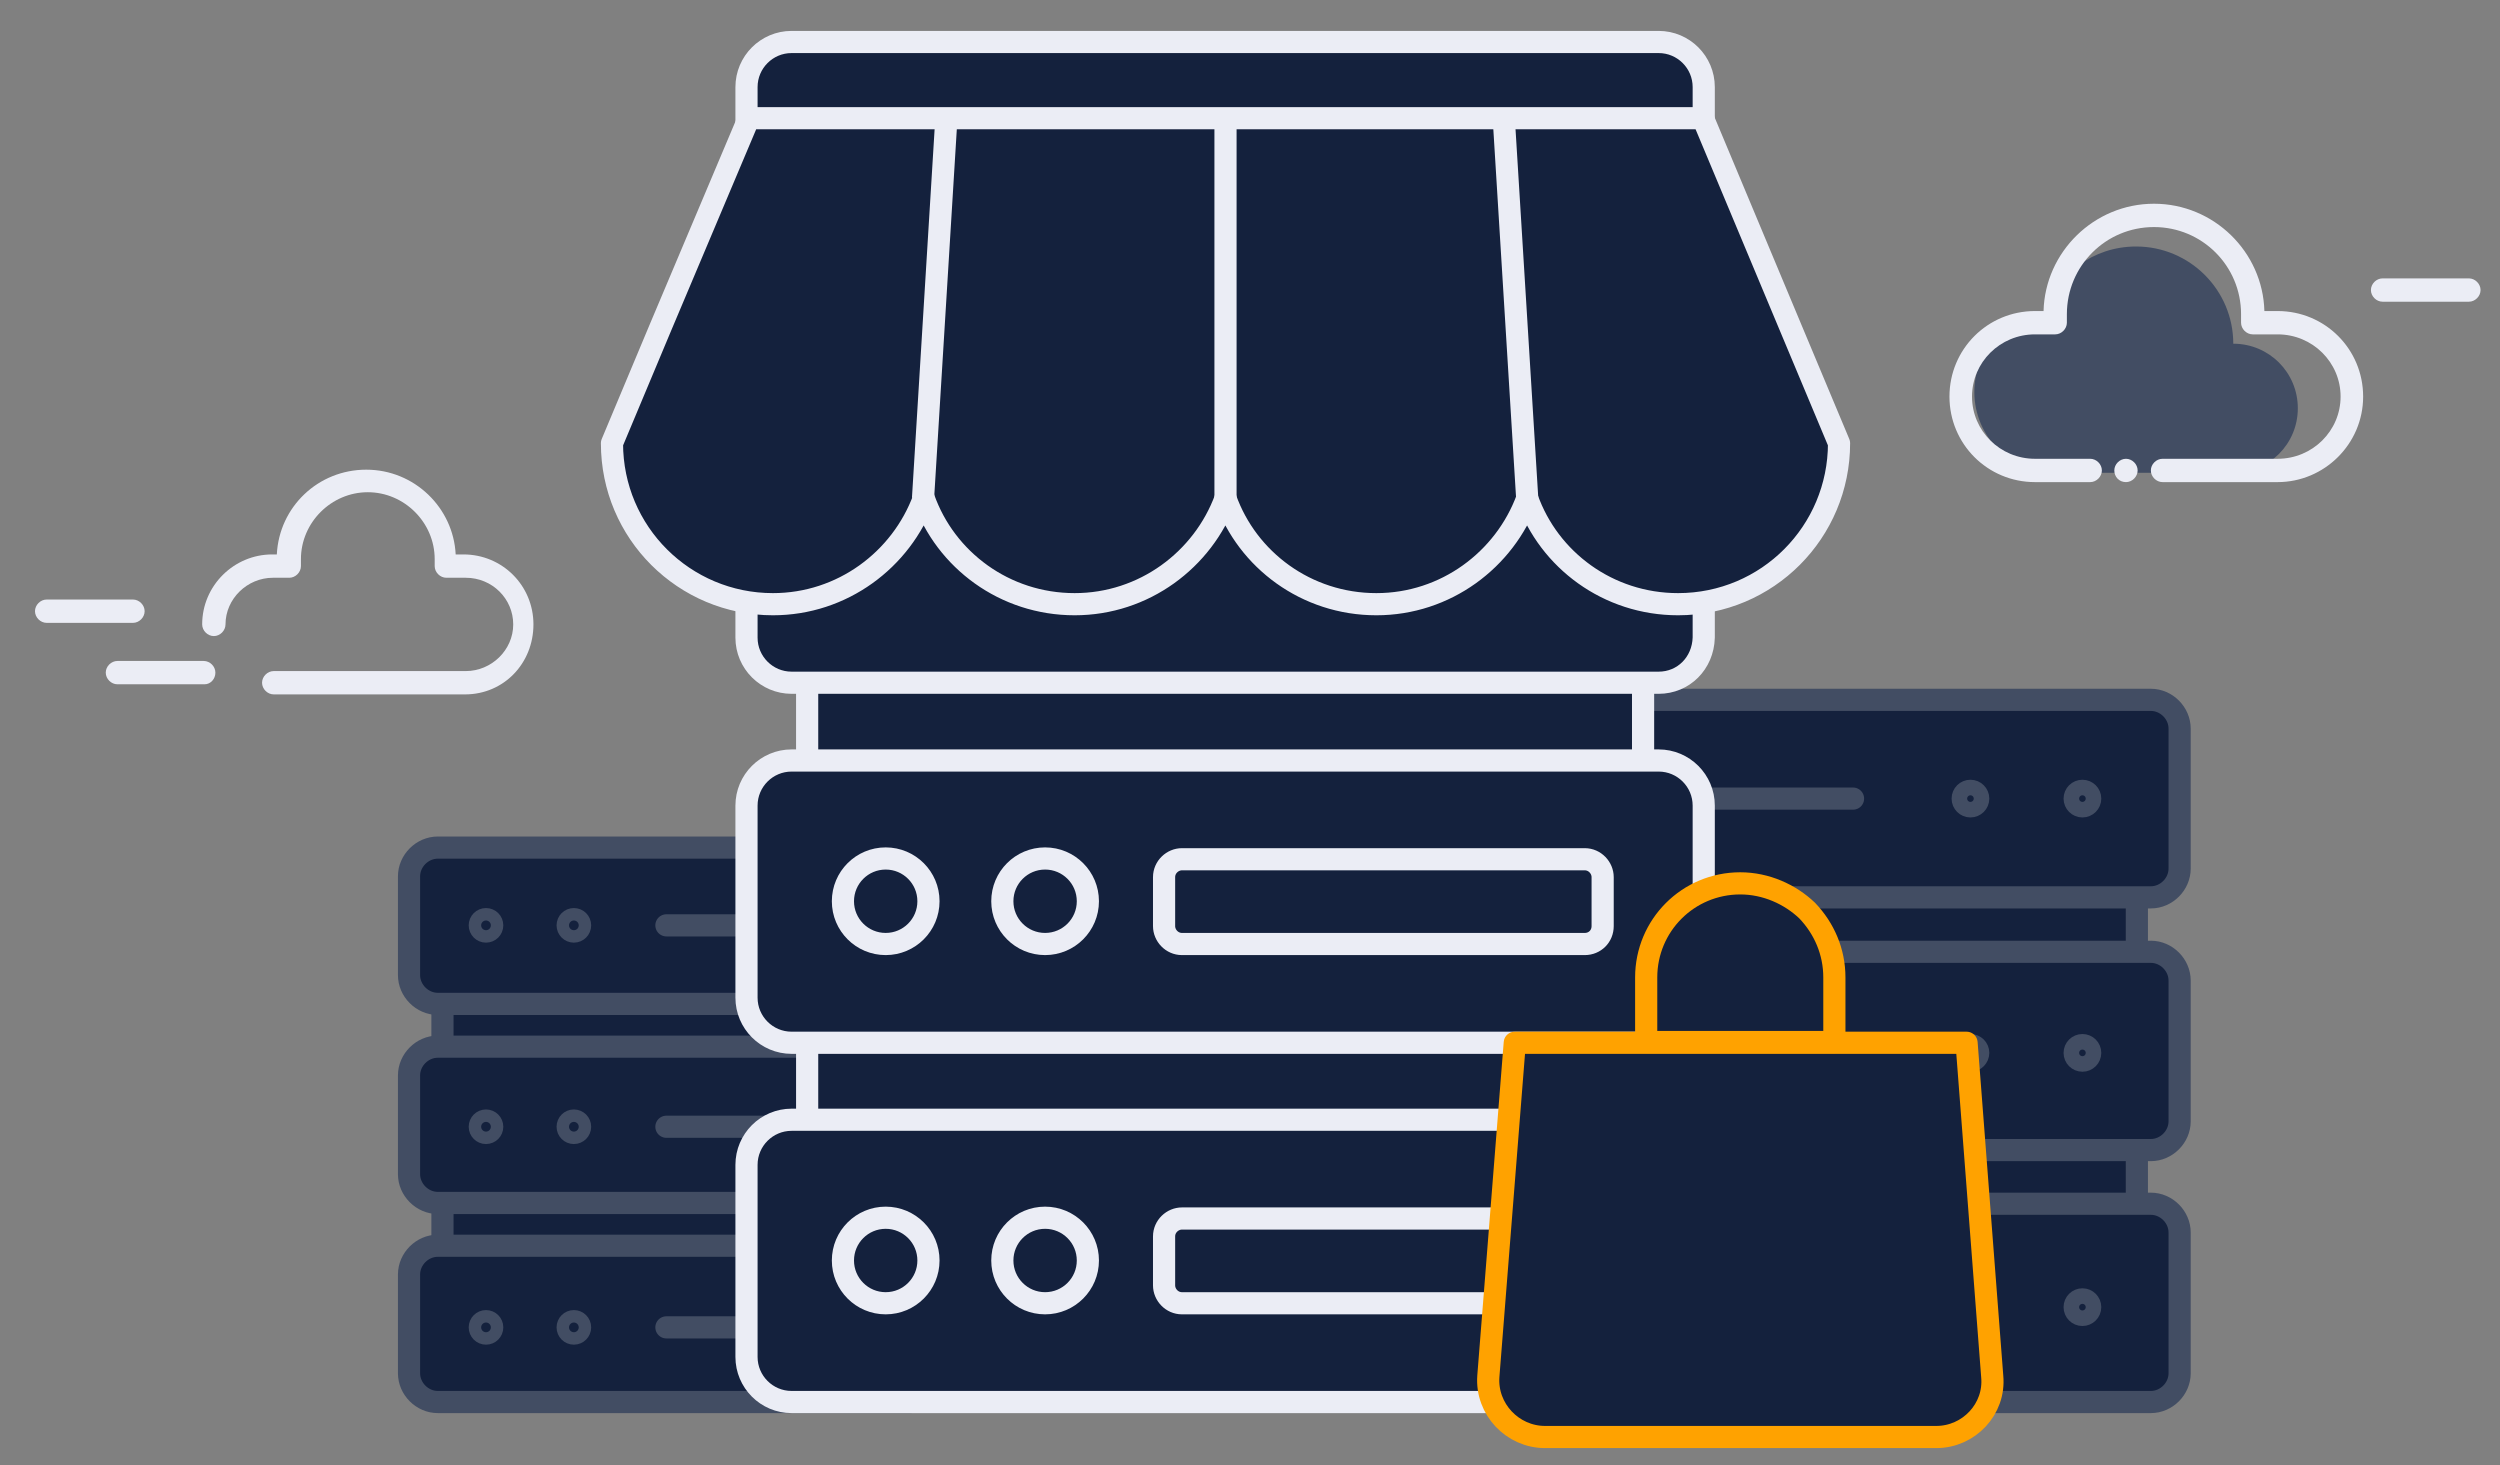 <?xml version="1.0" encoding="utf-8"?>
<svg xmlns="http://www.w3.org/2000/svg" id="Layer_1" style="enable-background:new 0 0 321.5 188.4;" version="1.1" viewBox="0 0 321.5 188.4" x="0px" y="0px">
<rect x="0" y="0" width="321.5" height="188.4" fill="#808080" stroke="none"/>
<style type="text/css">
	.st0{fill:#14213D;}
	.st1{fill:none;stroke:#424D63;stroke-width:2.85;stroke-miterlimit:10;}
	.st2{fill:none;stroke:#424D63;stroke-width:2.85;stroke-linecap:round;stroke-miterlimit:10;}
	.st3{fill:none;stroke:#EBEDF5;stroke-width:2.85;stroke-miterlimit:10;}
	.st4{fill:#424D63;}
	.st5{fill:#EBEDF5;}
	.st6{fill:#14213D;stroke:#FFA200;stroke-width:2.85;stroke-linejoin:round;stroke-miterlimit:10;}
	.st7{fill:#14213D;stroke:#EBEDF5;stroke-width:2.85;stroke-linejoin:round;stroke-miterlimit:10;}
	.st8{fill:none;stroke:#EBEDF5;stroke-width:2.85;stroke-linejoin:round;stroke-miterlimit:10;}
</style>
<g>
	<g>
		<g>
			<path class="st0" d="M199.4,115.4v7h-1.4c-2.2,0-4,1.8-4,4v17.4c0,2.2,1.8,4,4,4h1.4v7h-1.4c-2.2,0-4,1.8-4,4v17.4&#xD;&#xA;				c0,2.2,1.8,4,4,4h78.2c2.2,0,4-1.8,4-4v-17.4c0-2.2-1.8-4-4-4h-1.4v-7h1.4c2.2,0,4-1.8,4-4v-17.4c0-2.2-1.8-4-4-4h-1.4v-7h1.4&#xD;&#xA;				c2.2,0,4-1.8,4-4V94c0-2.2-1.8-4-4-4h-78.2c-2.2,0-4,1.8-4,4v17.4c0,2.2,1.8,4,4,4H199.4z"/>
		</g>
	</g>
	<path class="st1" d="M197.7,115.4h78.9c2,0,3.7-1.7,3.7-3.7V93.7c0-2-1.7-3.7-3.7-3.7h-78.9c-2,0-3.7,1.7-3.7,3.7v18.1&#xD;&#xA;		C194,113.8,195.7,115.4,197.7,115.4z"/>
	<line class="st2" x1="238.3" x2="205.3" y1="102.7" y2="102.7"/>
	<circle class="st1" cx="253.4" cy="102.7" r="1"/>
	<circle class="st1" cx="267.8" cy="102.7" r="1"/>
	<line class="st2" x1="238.3" x2="205.3" y1="135.4" y2="135.4"/>
	<circle class="st1" cx="253.4" cy="135.4" r="1"/>
	<circle class="st1" cx="267.8" cy="135.4" r="1"/>
	<line class="st2" x1="238.3" x2="205.3" y1="168.1" y2="168.1"/>
	<circle class="st1" cx="253.4" cy="168.1" r="1"/>
	<circle class="st1" cx="267.8" cy="168.1" r="1"/>
	<path class="st1" d="M197.7,147.9h78.9c2,0,3.7-1.7,3.7-3.7v-18.1c0-2-1.7-3.7-3.7-3.7h-78.9c-2,0-3.7,1.7-3.7,3.7v18.1&#xD;&#xA;		C194,146.2,195.7,147.9,197.7,147.9z"/>
	<path class="st1" d="M197.7,180.3h78.9c2,0,3.7-1.7,3.7-3.7v-18.1c0-2-1.7-3.7-3.7-3.7h-78.9c-2,0-3.7,1.7-3.7,3.7v18.1&#xD;&#xA;		C194,178.6,195.7,180.3,197.7,180.3z"/>
	<line class="st1" x1="274.8" x2="274.8" y1="115.5" y2="122.4"/>
	<line class="st1" x1="199.4" x2="199.4" y1="115.5" y2="122.4"/>
	<line class="st1" x1="274.8" x2="274.8" y1="147.9" y2="154.8"/>
	<line class="st1" x1="199.4" x2="199.4" y1="147.9" y2="154.8"/>
</g>
<g>
	<g>
		<g>
			<path class="st0" d="M116.5,129.1v5.5h1.1c1.8,0,3.2,1.4,3.2,3.2v13.7c0,1.8-1.4,3.2-3.2,3.2h-1.1v5.5h1.1c1.8,0,3.2,1.4,3.2,3.2&#xD;&#xA;				v13.7c0,1.8-1.4,3.2-3.2,3.2H55.8c-1.8,0-3.2-1.4-3.2-3.2v-13.7c0-1.8,1.4-3.2,3.2-3.2h1.1v-5.5h-1.1c-1.8,0-3.2-1.4-3.2-3.2&#xD;&#xA;				v-13.7c0-1.8,1.4-3.2,3.2-3.2h1.1v-5.5h-1.1c-1.8,0-3.2-1.4-3.2-3.2v-13.7c0-1.8,1.4-3.2,3.2-3.2h61.8c1.8,0,3.2,1.4,3.2,3.2&#xD;&#xA;				v13.7c0,1.8-1.4,3.2-3.2,3.2H116.5z"/>
		</g>
	</g>
	<path class="st1" d="M117.1,129.1H56.3c-2,0-3.7-1.7-3.7-3.7v-12.7c0-2,1.7-3.7,3.7-3.7h60.8c2,0,3.7,1.7,3.7,3.7v12.7&#xD;&#xA;		C120.7,127.4,119.1,129.1,117.1,129.1z"/>
	<line class="st2" x1="85.7" x2="111.9" y1="119" y2="119"/>
	<circle class="st1" cx="73.8" cy="119" r="0.8"/>
	<circle class="st1" cx="62.5" cy="119" r="0.8"/>
	<line class="st2" x1="85.7" x2="111.9" y1="144.9" y2="144.9"/>
	<circle class="st1" cx="73.8" cy="144.9" r="0.8"/>
	<circle class="st1" cx="62.5" cy="144.9" r="0.8"/>
	<line class="st2" x1="85.7" x2="111.9" y1="170.7" y2="170.7"/>
	<circle class="st1" cx="73.8" cy="170.7" r="0.8"/>
	<circle class="st1" cx="62.5" cy="170.7" r="0.8"/>
	<path class="st1" d="M117.1,154.7H56.3c-2,0-3.7-1.7-3.7-3.7v-12.7c0-2,1.7-3.7,3.7-3.7h60.8c2,0,3.7,1.7,3.7,3.7V151&#xD;&#xA;		C120.7,153,119.1,154.7,117.1,154.7z"/>
	<path class="st1" d="M117.1,180.3H56.3c-2,0-3.7-1.7-3.7-3.7v-12.7c0-2,1.7-3.7,3.7-3.7h60.8c2,0,3.7,1.7,3.7,3.7v12.7&#xD;&#xA;		C120.7,178.6,119.1,180.3,117.1,180.3z"/>
	<line class="st1" x1="56.9" x2="56.9" y1="129.1" y2="134.5"/>
	<line class="st1" x1="116.5" x2="116.5" y1="129.1" y2="134.5"/>
	<line class="st1" x1="56.9" x2="56.9" y1="154.7" y2="160.2"/>
	<line class="st1" x1="116.5" x2="116.5" y1="154.7" y2="160.2"/>
</g>
<g>
	<path class="st0" d="M213.3,51.6h-1.9l0.5-10.3l4.6-0.6l2.2-2.7l0.6-13.6L219,9.8l-1.9-3l-3-1.9L101.8,5.4l-3.6,1.3l-2.4,3.7&#xD;&#xA;		L96,36.7l2.4,4l5.9,1.2l-0.7,9.7h-1.8c-3.2,0-5.8,2.6-5.8,5.8v24.7c0,3.2,2.6,5.8,5.8,5.8h2v10h-2c-3.2,0-5.8,2.6-5.8,5.8v24.7&#xD;&#xA;		c0,3.2,2.6,5.8,5.8,5.8h2v10h-2c-3.2,0-5.8,2.6-5.8,5.8v24.7c0,3.2,2.6,5.8,5.8,5.8h111.5c3.2,0,5.8-2.6,5.8-5.8v-24.7&#xD;&#xA;		c0-3.2-2.6-5.8-5.8-5.8h-2v-10h2c3.2,0,5.8-2.6,5.8-5.8v-24.7c0-3.2-2.6-5.8-5.8-5.8h-2v-10h2c3.2,0,5.8-2.6,5.8-5.8V57.3&#xD;&#xA;		C219,54.2,216.5,51.6,213.3,51.6z"/>
	<g>
		<path class="st3" d="M213.3,87.8H101.8c-3.2,0-5.8-2.6-5.8-5.8V57.3c0-3.2,2.6-5.8,5.8-5.8h111.5c3.2,0,5.8,2.6,5.8,5.8v24.7&#xD;&#xA;			C219,85.3,216.5,87.8,213.3,87.8z"/>
	</g>
	<g>
		<path class="st3" d="M213.3,134.1H101.8c-3.2,0-5.8-2.6-5.8-5.8v-24.7c0-3.2,2.6-5.8,5.8-5.8h111.5c3.2,0,5.8,2.6,5.8,5.8v24.7&#xD;&#xA;			C219,131.5,216.5,134.1,213.3,134.1z"/>
		<path class="st3" d="M203.8,121.4H152c-1.3,0-2.3-1.1-2.3-2.3v-6.3c0-1.3,1.1-2.3,2.3-2.3h51.8c1.3,0,2.3,1.1,2.3,2.3v6.3&#xD;&#xA;			C206.1,120.4,205.1,121.4,203.8,121.4z"/>
		<circle class="st3" cx="134.4" cy="115.9" r="5.5"/>
		<circle class="st3" cx="113.9" cy="115.9" r="5.5"/>
	</g>
	<g>
		<path class="st3" d="M213.3,180.3H101.8c-3.2,0-5.8-2.6-5.8-5.8v-24.7c0-3.2,2.6-5.8,5.8-5.8h111.5c3.2,0,5.8,2.6,5.8,5.8v24.7&#xD;&#xA;			C219,177.7,216.5,180.3,213.3,180.3z"/>
		<path class="st3" d="M203.8,167.6H152c-1.3,0-2.3-1.1-2.3-2.3V159c0-1.3,1.1-2.3,2.3-2.3h51.8c1.3,0,2.3,1.1,2.3,2.3v6.3&#xD;&#xA;			C206.1,166.6,205.1,167.6,203.8,167.6z"/>
		<circle class="st3" cx="134.4" cy="162.1" r="5.5"/>
		<circle class="st3" cx="113.9" cy="162.1" r="5.5"/>
	</g>
	<line class="st3" x1="103.8" x2="103.8" y1="87.9" y2="97.7"/>
	<line class="st3" x1="211.3" x2="211.3" y1="87.9" y2="97.7"/>
	<g>
		<path class="st3" d="M213.3,41.7H101.8c-3.2,0-5.8-2.6-5.8-5.8V11.2c0-3.2,2.6-5.8,5.8-5.8h111.5c3.2,0,5.8,2.6,5.8,5.8v24.7&#xD;&#xA;			C219,39.1,216.5,41.7,213.3,41.7z"/>
		<path class="st3" d="M203.8,29H152c-1.3,0-2.3-1.1-2.3-2.3v-6.3c0-1.3,1.1-2.3,2.3-2.3h51.8c1.3,0,2.3,1.1,2.3,2.3v6.3&#xD;&#xA;			C206.1,28,205.1,29,203.8,29z"/>
		<circle class="st3" cx="134.4" cy="23.5" r="5.5"/>
		<circle class="st3" cx="113.9" cy="23.5" r="5.5"/>
	</g>
	<line class="st3" x1="103.8" x2="103.8" y1="41.7" y2="51.6"/>
	<line class="st3" x1="211.3" x2="211.3" y1="41.7" y2="51.6"/>
	<line class="st3" x1="103.8" x2="103.8" y1="134.1" y2="144"/>
	<line class="st3" x1="211.3" x2="211.3" y1="134.1" y2="144"/>
</g>
<g>
	<g>
		<path class="st4" d="M262.9,40.1c-5.1,0.7-9,5-9,10.3c0,5.8,4.7,10.4,10.4,10.4h22.9c4.6,0,8.3-3.7,8.3-8.3s-3.7-8.3-8.3-8.3&#xD;&#xA;			c0-6.9-5.6-12.5-12.5-12.5C269.2,31.7,264.6,35.2,262.9,40.1z"/>
	</g>
	<path class="st5" d="M292.9,62h-14.8c-0.8,0-1.5-0.7-1.5-1.5s0.7-1.5,1.5-1.5h14.8c4.5,0,8.1-3.6,8.1-8s-3.6-8-8.1-8h-3.2&#xD;&#xA;		c-0.8,0-1.5-0.7-1.5-1.5v-1.1c0-6.2-5-11.2-11.2-11.2c-6.2,0-11.2,5-11.2,11.2v1.1c0,0.8-0.7,1.5-1.5,1.5h-2.6&#xD;&#xA;		c-4.5,0-8.1,3.6-8.1,8s3.6,8,8.1,8h7.1c0.8,0,1.5,0.7,1.5,1.5s-0.7,1.5-1.5,1.5h-7.1c-6.1,0-11-4.9-11-11s4.9-11,11-11h1.1&#xD;&#xA;		c0.2-7.6,6.5-13.8,14.2-13.8s14,6.2,14.2,13.8h1.7c6.1,0,11,4.9,11,11S298.9,62,292.9,62z"/>
	<path class="st5" d="M273.4,62L273.4,62c-0.9,0-1.5-0.7-1.5-1.5s0.7-1.5,1.5-1.5h0c0.8,0,1.5,0.7,1.5,1.5S274.2,62,273.4,62z"/>
	<path class="st5" d="M317.5,38.8h-11.1c-0.8,0-1.5-0.7-1.5-1.5s0.7-1.5,1.5-1.5h11.1c0.8,0,1.5,0.7,1.5,1.5S318.3,38.8,317.5,38.8z"/>
</g>
<g>
	<path class="st5" d="M59.8,89.3H35.2c-0.8,0-1.5-0.7-1.5-1.5c0-0.8,0.7-1.5,1.5-1.5h24.7c3.3,0,6.1-2.7,6.1-6c0-3.3-2.7-6-6.1-6&#xD;&#xA;		h-2.5c-0.8,0-1.5-0.7-1.5-1.5v-0.9c0-4.7-3.9-8.6-8.6-8.6c-4.7,0-8.6,3.9-8.6,8.6v0.9c0,0.8-0.7,1.5-1.5,1.5h-2.1&#xD;&#xA;		c-3.3,0-6.1,2.7-6.1,6c0,0.8-0.7,1.5-1.5,1.5s-1.5-0.7-1.5-1.5c0-5,4.1-9,9-9h0.6c0.3-6.1,5.3-10.9,11.5-10.9s11.2,4.9,11.5,10.9h1&#xD;&#xA;		c5,0,9,4,9,9S64.8,89.3,59.8,89.3z"/>
	<path class="st5" d="M17.1,80.1H6c-0.8,0-1.5-0.7-1.5-1.5s0.7-1.5,1.5-1.5h11.1c0.8,0,1.5,0.7,1.5,1.5S17.9,80.1,17.1,80.1z"/>
	<path class="st5" d="M26.3,88H15.1c-0.8,0-1.5-0.7-1.5-1.5s0.7-1.5,1.5-1.5h11.1c0.8,0,1.5,0.7,1.5,1.5S27.1,88,26.3,88z"/>
</g>
<g>
	<path class="st6" d="M249,184.8h-50.3c-4.2,0-7.6-3.6-7.3-7.8l3.4-42.9h58.1l3.3,42.9C256.6,181.2,253.2,184.8,249,184.8z"/>
	<path class="st6" d="M235.9,125.7v8.3h-24.2v-8.3c0-6.7,5.4-12.1,12.1-12.1c3.3,0,6.4,1.4,8.6,3.5&#xD;&#xA;		C234.6,119.4,235.9,122.4,235.9,125.7z"/>
</g>
<g>
	<g>
		<path class="st7" d="M236.5,57c0,11.4-9.2,20.7-20.7,20.7c-9,0-16.6-5.7-19.4-13.6c-2.9,7.9-10.5,13.6-19.4,13.6&#xD;&#xA;			c-9,0-16.6-5.7-19.4-13.6c-2.9,7.9-10.5,13.6-19.4,13.6c-9,0-16.6-5.7-19.4-13.6c-2.9,7.9-10.5,13.6-19.4,13.6&#xD;&#xA;			c-11.4,0-20.7-9.2-20.7-20.7l6.2-14.8l11.4-27H219l11.3,27L236.5,57z"/>
	</g>
	<line class="st8" x1="157.6" x2="157.6" y1="64.1" y2="15.3"/>
	<line class="st8" x1="196.4" x2="193.4" y1="64.1" y2="15.5"/>
	<line class="st8" x1="118.7" x2="121.7" y1="64.1" y2="15.3"/>
</g>
</svg>